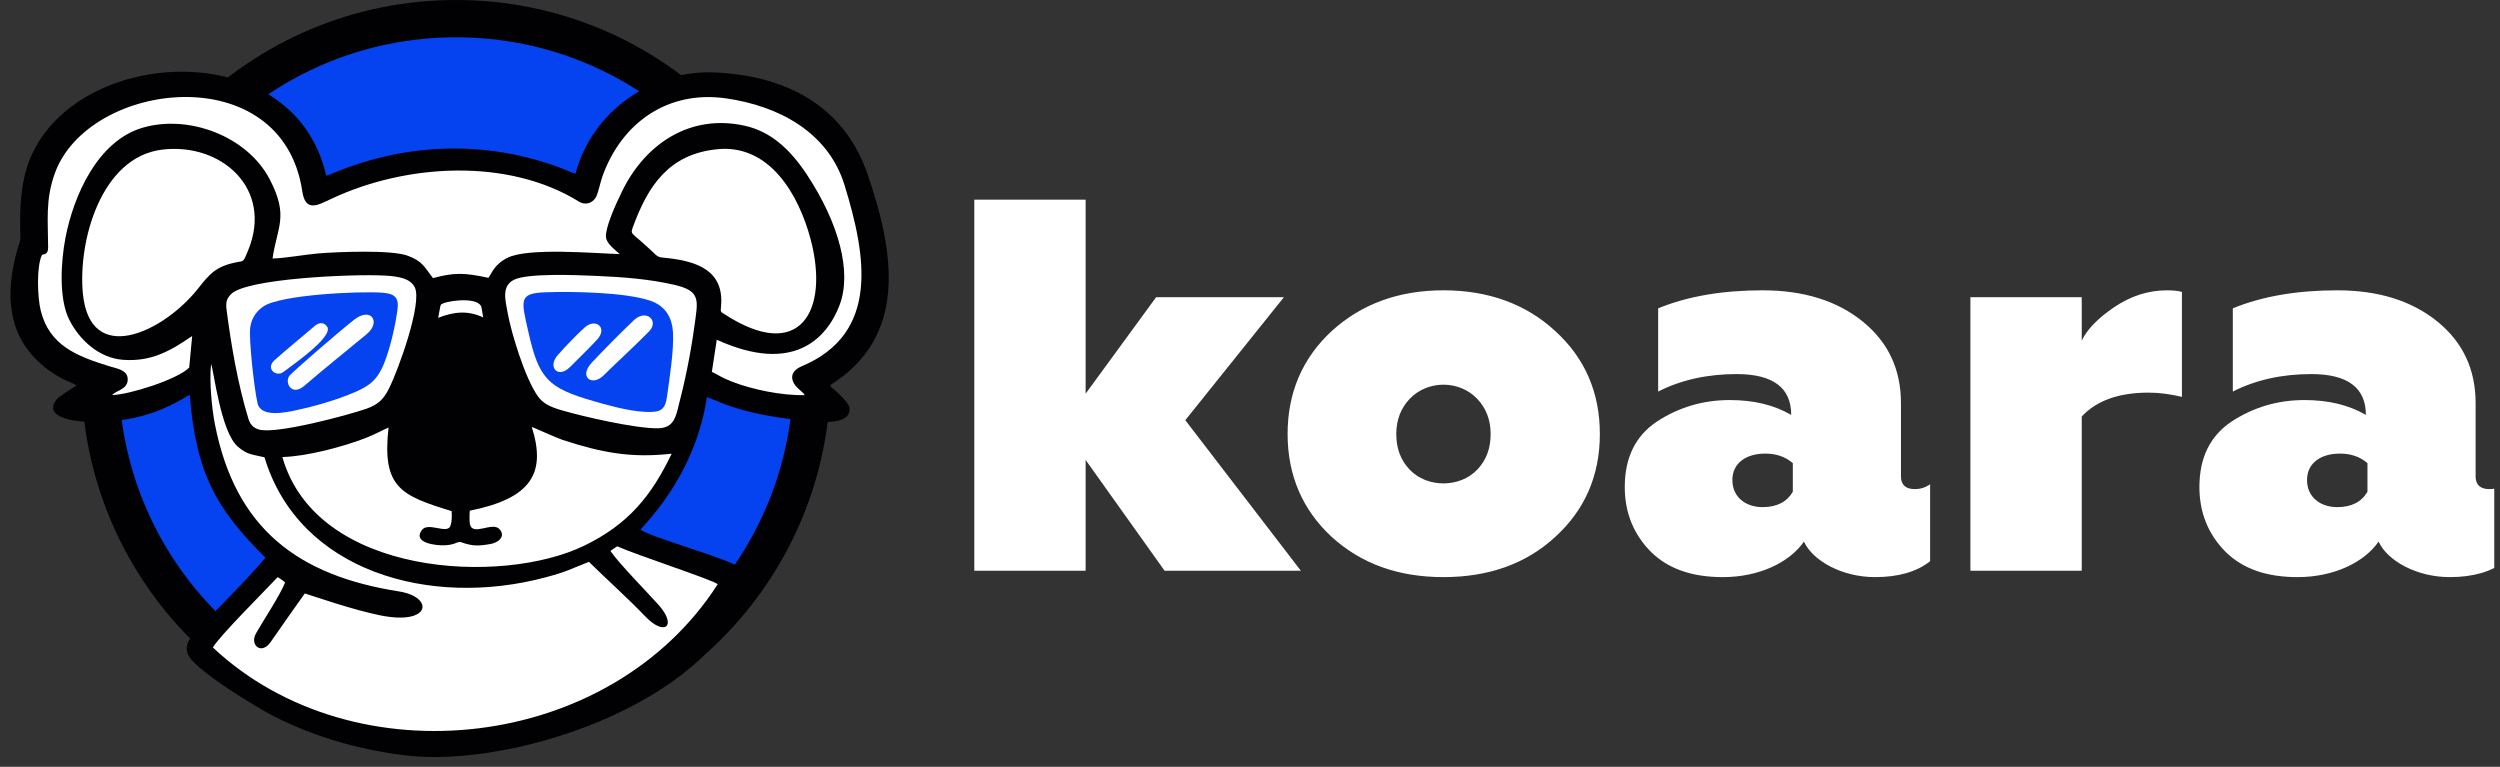 <svg width="238" height="73" viewBox="0 0 238 73" fill="none" xmlns="http://www.w3.org/2000/svg">
    <rect x="0" y="0" width="238" height="73" fill="#333333" stroke="none"/>
    <g clip-path="url(#clip0_66_3)">
        <path fill-rule="evenodd" clip-rule="evenodd" d="M43.413 0C63.111 0 79.078 15.968 79.078 35.666C79.078 55.363 63.111 71.331 43.413 71.331C23.715 71.331 7.748 55.363 7.748 35.666C7.748 15.968 23.715 0 43.413 0Z" fill="#010103"/>
        <path fill-rule="evenodd" clip-rule="evenodd" d="M43.413 3.55C61.15 3.55 75.528 17.929 75.528 35.666C75.528 53.402 61.15 67.781 43.413 67.781C25.676 67.781 11.298 53.402 11.298 35.666C11.298 17.929 25.676 3.55 43.413 3.55Z" fill="#0443EF"/>
        <path d="M103.352 43.787L110.871 54.335H123.842L112.84 40.003L122.227 28.294H110.064L103.352 37.479V19.008H92.753V54.335H103.352V43.787ZM137.418 54.941C141.707 54.941 145.29 53.679 148.066 51.105C150.892 48.532 152.306 45.251 152.306 41.315C152.306 37.378 150.892 34.098 148.066 31.524C145.29 28.95 141.707 27.638 137.418 27.638C133.128 27.638 129.595 28.95 126.769 31.524C123.993 34.098 122.58 37.378 122.58 41.315C122.58 45.251 123.993 48.532 126.769 51.105C129.595 53.679 133.128 54.941 137.418 54.941ZM134.188 44.696C133.33 43.787 132.926 42.677 132.926 41.315C132.926 39.952 133.38 38.842 134.188 37.984C135.904 36.167 138.931 36.167 140.647 37.984C141.455 38.842 141.909 39.952 141.909 41.315C141.909 42.677 141.505 43.787 140.647 44.696C138.982 46.462 135.853 46.462 134.188 44.696ZM170.676 46.816C170.121 47.774 169.162 48.279 167.799 48.279C166.184 48.279 164.922 47.32 164.922 45.706C164.922 44.04 166.285 43.182 168.051 43.182C169.111 43.182 169.969 43.485 170.676 44.09V46.816ZM182.283 46.563C181.425 46.563 180.971 46.159 180.971 45.352V38.388C180.971 35.158 179.76 32.584 177.337 30.615C174.915 28.647 171.736 27.638 167.799 27.638C164.014 27.638 160.683 28.193 157.857 29.354V37.277C160.027 36.167 162.55 35.612 165.326 35.612C168.808 35.612 170.524 36.924 170.524 39.498C168.859 38.539 166.941 38.085 164.67 38.085C162.096 38.085 159.775 38.791 157.706 40.154C155.687 41.517 154.678 43.586 154.678 46.361C154.678 48.834 155.536 50.904 157.201 52.569C158.866 54.184 161.137 54.941 164.014 54.941C167.496 54.941 170.373 53.528 171.736 51.56C172.594 53.427 175.42 54.941 178.498 54.941C180.719 54.941 182.485 54.436 183.747 53.427V46.109C183.293 46.412 182.838 46.563 182.283 46.563ZM198.181 39.649C199.593 38.135 201.713 37.378 204.539 37.378C205.599 37.378 206.659 37.53 207.719 37.782V27.789C207.366 27.689 206.861 27.638 206.306 27.638C204.489 27.638 202.823 28.193 201.259 29.253C199.694 30.313 198.685 31.372 198.181 32.432V28.294H187.582V54.335H198.181V39.649ZM225.382 46.816C224.827 47.774 223.869 48.279 222.506 48.279C220.891 48.279 219.629 47.32 219.629 45.706C219.629 44.04 220.992 43.182 222.758 43.182C223.818 43.182 224.676 43.485 225.382 44.09V46.816ZM236.99 46.563C236.132 46.563 235.678 46.159 235.678 45.352V38.388C235.678 35.158 234.467 32.584 232.044 30.615C229.622 28.647 226.442 27.638 222.506 27.638C218.721 27.638 215.39 28.193 212.564 29.354V37.277C214.734 36.167 217.257 35.612 220.033 35.612C223.515 35.612 225.231 36.924 225.231 39.498C223.566 38.539 221.648 38.085 219.377 38.085C216.803 38.085 214.481 38.791 212.413 40.154C210.393 41.517 209.384 43.586 209.384 46.361C209.384 48.834 210.242 50.904 211.908 52.569C213.573 54.184 215.844 54.941 218.721 54.941C222.203 54.941 225.08 53.528 226.442 51.56C227.3 53.427 230.126 54.941 233.205 54.941C235.426 54.941 237.192 54.436 238.453 53.427V46.109C238 46.412 237.545 46.563 236.99 46.563Z" fill="#ffffff"/>
        <path fill-rule="evenodd" clip-rule="evenodd" d="M4.141 17.005C3.289 20.404 1.929 30.218 4.772 32.99C5.744 33.939 8.802 35.607 10.321 36.888L8.048 38.348C12.441 38.625 15.681 36.247 19.715 35.362C20.489 45.472 21.175 47.937 27.069 53.765C24.716 56.527 21.956 58.984 19.717 61.738C27.522 68.5 38.47 71.666 48.682 70.073C57.122 68.756 64.307 62.317 69.047 55.359C66.532 54.538 60.599 52.686 59.085 50.991C63.484 46.278 65.936 44.16 65.85 35.27C69.954 36.914 73.698 38.181 78.11 38.364C77.415 37.72 76.605 37.103 75.869 36.496C78.771 34.706 80.742 33.999 82.224 30.854C83.414 28.326 81.691 19.504 80.88 17.155C78.877 11.337 73.782 8.962 67.981 8.702C61.214 8.398 57.629 12.799 56.073 18.757C48.345 13.646 38.237 14.303 29.709 18.996C27.943 11.064 23.039 7.572 14.607 8.987C9.709 9.809 5.403 11.973 4.141 17.005Z" fill="white"/>
        <path fill-rule="evenodd" clip-rule="evenodd" d="M53.564 41.881C57.325 43.102 60.068 43.625 63.943 43.191C61.997 47.246 59.805 49.915 55.62 51.948C47.779 55.756 30.092 54.872 26.884 43.51C29.24 43.442 32.576 42.553 34.787 41.709C35.673 41.371 36.674 40.819 36.989 40.704C36.344 46.457 38.2 47.178 42.995 48.66C43.018 49.128 43.033 49.586 42.894 50.033C42.613 50.932 40.746 49.621 40.143 50.483C39.257 51.751 41.668 51.949 42.354 51.912C43.458 51.853 43.537 51.493 43.904 51.621C44.973 51.994 45.502 52.002 46.712 51.785C47.434 51.656 48.166 51.08 47.564 50.387C46.884 49.606 44.981 51.109 44.732 49.883C44.682 49.633 44.695 48.883 44.725 48.618C50.6 47.441 52.017 45.037 50.624 40.647C50.701 40.648 53.008 41.701 53.564 41.881ZM62.708 57.599C61.793 56.563 58.847 53.565 58.112 52.447L58.755 52.007C60.57 52.831 67.992 55.246 68.326 55.62C58.103 71.547 33.741 74.275 20.268 61.643C20.872 60.56 25.273 56.196 26.435 54.941C26.628 55.063 27 55.29 27.138 55.459C26.669 56.659 25.109 58.999 24.378 60.285C23.733 61.416 24.888 62.38 25.76 61.129C26.858 59.533 27.899 58.074 29.017 56.498C30.257 56.883 33.517 58.029 36.166 58.575C41.044 59.58 41.369 56.835 37.969 56.301C28.395 54.798 22.411 50.352 20.463 40.403C20.154 38.825 19.919 36.292 20.094 34.65C20.357 35.25 21.012 41.176 22.673 42.55C23.553 43.278 23.908 43.237 25.18 43.536C28.446 54.392 40.903 57.911 51.919 54.968C54.047 54.4 54.264 54.188 56.066 53.487C57.84 55.232 59.735 56.912 61.445 58.696C63.27 60.599 64.484 59.606 62.708 57.599ZM41.712 30.256C41.757 29.992 41.857 29.464 41.894 29.293C41.95 29.009 41.939 28.984 42.184 28.884C42.99 28.553 45.644 28.295 45.839 29.277C45.896 29.573 45.957 29.98 46.002 30.217C44.558 29.552 43.278 29.647 41.712 30.256ZM64.508 39.002C64.255 39.974 63.934 40.757 62.629 40.773C60.461 40.801 55.456 39.64 53.483 39.061C52.368 38.734 51.709 38.434 51.188 37.698C49.99 36.005 48.7 31.795 48.33 29.797C48.08 28.453 47.765 27.238 48.919 26.64C50.201 25.976 55.046 26.192 56.766 26.266C59.291 26.374 61.852 26.566 64.234 27.124C66.766 27.718 66.442 28.604 66.104 31.076C65.735 33.783 65.205 36.332 64.508 39.002ZM36.593 26.233C37.823 26.299 39.084 26.466 39.502 27.387C40.187 28.895 37.981 35.076 37.04 36.97C36.542 37.971 36.035 38.505 34.891 38.909C33.219 39.498 26.271 41.369 24.654 40.893C24.109 40.733 23.812 40.398 23.646 39.856C22.661 36.644 22.012 32.906 21.577 29.547C21.476 28.764 21.564 28.452 21.996 28.003C23.428 26.51 33.587 26.069 36.593 26.233ZM68.302 14.204C73.28 13.716 76.041 18.544 77.163 22.748C78.986 29.581 76.176 34.596 68.975 29.912C68.624 29.684 68.585 29.735 68.637 29.218C68.992 25.708 66.277 24.865 63.467 24.561C62.679 24.475 62.727 24.572 61.983 23.837L61.421 23.324C60.092 22.105 59.987 22.332 60.278 21.545C61.673 17.777 63.619 14.662 68.302 14.204ZM15.421 14.247C21.049 13.554 26.015 17.939 23.642 23.786C23.162 24.969 23.195 24.843 22.644 24.944C20.546 25.327 19.957 26.082 18.819 27.515C15.575 31.598 8.56 34.978 7.887 27.922C7.418 22.991 9.6 14.965 15.421 14.247ZM59.256 18.142C58.473 19.727 57.634 21.708 57.686 22.546C57.726 23.191 58.534 23.756 58.999 24.188C56.662 24.123 50.305 23.552 48.323 24.537C47.011 25.189 46.803 26.076 46.494 26.449C44.154 25.938 43.202 25.951 41.224 26.474C40.407 25.453 40.286 24.897 38.83 24.35C37.261 23.76 32.136 23.979 30.311 24.125C29.07 24.225 27.068 24.598 25.945 24.607C26.402 21.548 27.5 20.599 25.695 17.104C23.56 12.967 17.982 10.868 13.572 12.16C9.309 13.409 7.013 18.6 6.236 22.619C5.787 24.939 5.588 28.452 6.597 30.447C7.581 32.391 9.451 34.082 11.699 34.253C14.395 34.458 16.216 33.413 18.294 31.99L18.013 34.992C16.904 36.13 12.199 37.601 10.681 37.605C11.056 37.149 12.175 37.093 12.158 36.099C12.142 35.209 11.152 35.097 10.407 34.866C7.34 33.917 4.706 32.909 3.877 29.566C3.569 28.323 3.454 25.388 3.997 24.262C4.076 24.19 4.585 24.317 4.583 23.571C4.576 21.007 4.307 19.025 5.224 16.489C8.421 7.653 26.884 5.406 28.779 18.22C29.084 20.274 30.318 19.502 31.607 18.899C38.651 15.604 48.335 14.996 55.118 19.194C55.79 19.61 56.491 19.274 56.76 18.723C56.96 18.316 57.148 17.375 57.325 16.87C59.133 11.705 63.563 8.562 69.135 9.366C74.104 10.083 78.84 12.556 80.4 17.625C82.48 24.383 83.757 31.734 76.339 34.862C75.813 35.083 75.195 35.517 75.491 36.305C75.72 36.915 76.362 37.204 76.614 37.615C74.454 37.669 71.615 37.093 69.625 36.308C68.698 35.943 68.492 35.752 67.769 35.399L68.236 32.341C75.528 35.666 78.73 32.21 79.931 29.036C81.115 25.909 79.881 21.276 76.823 16.634C75.144 14.086 73.281 12.511 70.949 11.981C65.82 10.815 61.515 13.578 59.256 18.142ZM2.385 16.566C1.918 18.429 1.881 20.477 1.938 22.44C1.955 23.005 1.856 23.07 1.718 23.537C0.594 27.366 0.513 31.361 3.511 34.286C5.392 36.12 6.928 36.392 7.281 36.691C6.903 36.934 5.583 37.794 5.443 37.962C3.788 39.95 7.859 40.184 8.904 40.178C13.694 40.136 16.229 38.667 18.069 37.576C18.64 45.027 20.574 48.446 25.273 53.093C23.256 55.461 20.975 57.659 18.823 59.945C18.223 60.579 17.543 61.257 17.856 62.209C18.358 63.732 24.702 67.495 26.037 68.172C29.737 70.047 33.85 71.317 38.488 71.9C49.384 73.269 69.142 66.208 70.987 55.377C71.096 54.737 70.794 54.325 70.478 54.06C69.454 53.2 61.547 51.039 60.981 50.404C64.276 46.874 66.577 42.615 67.3 37.798L69.201 38.559C71.373 39.318 73.437 39.692 75.759 39.953C77.155 40.111 81.052 40.741 80.874 38.841C80.823 38.293 79.473 37.124 78.967 36.706C86.385 32.131 85.228 24.22 82.586 16.568C80.307 9.965 74.704 7.195 68.059 6.896C62.077 6.627 56.333 10.619 54.786 16.538C54.371 16.427 53.917 16.19 53.496 16.03C46.596 13.415 39.229 13.547 32.366 16.219C31.98 16.369 31.442 16.618 31.053 16.73C27.911 2.62 5.407 4.518 2.385 16.566Z" fill="#010103"/>
        <path fill-rule="evenodd" clip-rule="evenodd" d="M56.835 32.343C56.192 33.036 54.921 34.299 54.245 34.961C53.105 36.077 52.102 34.935 53.092 33.809C53.731 33.082 54.956 31.801 55.66 31.175C56.711 30.239 57.894 31.201 56.835 32.343ZM56.353 34.505C57.618 33.163 58.968 31.808 60.298 30.523C61.524 29.338 62.758 30.536 61.811 31.528C60.892 32.49 58.168 35.028 57.457 35.739C56.368 36.828 55.047 35.891 56.353 34.505ZM61.881 28.619C59.506 27.821 54.487 27.735 51.978 27.823C49.364 27.916 49.605 28.516 50.299 31.593C51.296 36.014 52.117 36.923 56.465 38.175C57.38 38.439 59.755 39.148 61.458 39.212C62.864 39.264 63.316 39.078 63.503 37.728C63.743 35.993 64.158 33.354 64.069 31.673C63.989 30.164 63.295 29.095 61.881 28.619Z" fill="#0443EF"/>
        <path fill-rule="evenodd" clip-rule="evenodd" d="M26.951 35.431C26.285 35.904 25.242 35.086 26.139 34.287C27.319 33.237 28.592 32.196 29.823 31.151C30.257 30.731 30.755 30.577 31.133 31.079C31.869 32.059 27.454 35.014 26.951 35.431ZM28.989 36.716C27.741 37.795 27.037 36.374 27.583 35.741C27.925 35.345 31.962 31.825 33.692 30.455C35.313 29.172 36.295 30.637 34.93 31.794C32.962 33.429 30.921 35.046 28.989 36.716ZM25.059 29.184C24.489 29.584 23.959 30.18 23.824 31.167C23.669 32.296 24.207 37.042 24.518 38.392C24.842 39.798 27.27 39.247 28.161 39.061C29.834 38.713 31.591 38.202 33.108 37.607C34.924 36.896 35.83 36.392 36.543 34.644C37.136 33.188 37.59 31.231 37.834 29.538C38.009 28.325 37.581 27.959 36.44 27.869C34.212 27.696 26.665 28.056 25.059 29.184Z" fill="#0443EF"/>
        <path fill-rule="evenodd" clip-rule="evenodd" d="M31.925 34.264C31.843 34.272 31.865 34.25 31.865 34.335L31.925 34.264Z" fill="#82827E"/>
        <path fill-rule="evenodd" clip-rule="evenodd" d="M50 35.285L49.927 35.188L50 35.285Z" fill="#82827E"/>
        <path fill-rule="evenodd" clip-rule="evenodd" d="M49.231 33.22L49.187 33.119L49.231 33.22Z" fill="#82827E"/>
        <path fill-rule="evenodd" clip-rule="evenodd" d="M30.311 32.649L30.253 32.721L30.311 32.649Z" fill="#82827E"/>
        <path fill-rule="evenodd" clip-rule="evenodd" d="M31.009 35.013L30.951 35.087L31.009 35.013Z" fill="#82827E"/>
    </g>
    <defs>
        <clipPath id="clip0_66_3">
            <rect width="237.453" height="72.07" fill="white"/>
        </clipPath>
    </defs>
</svg>
